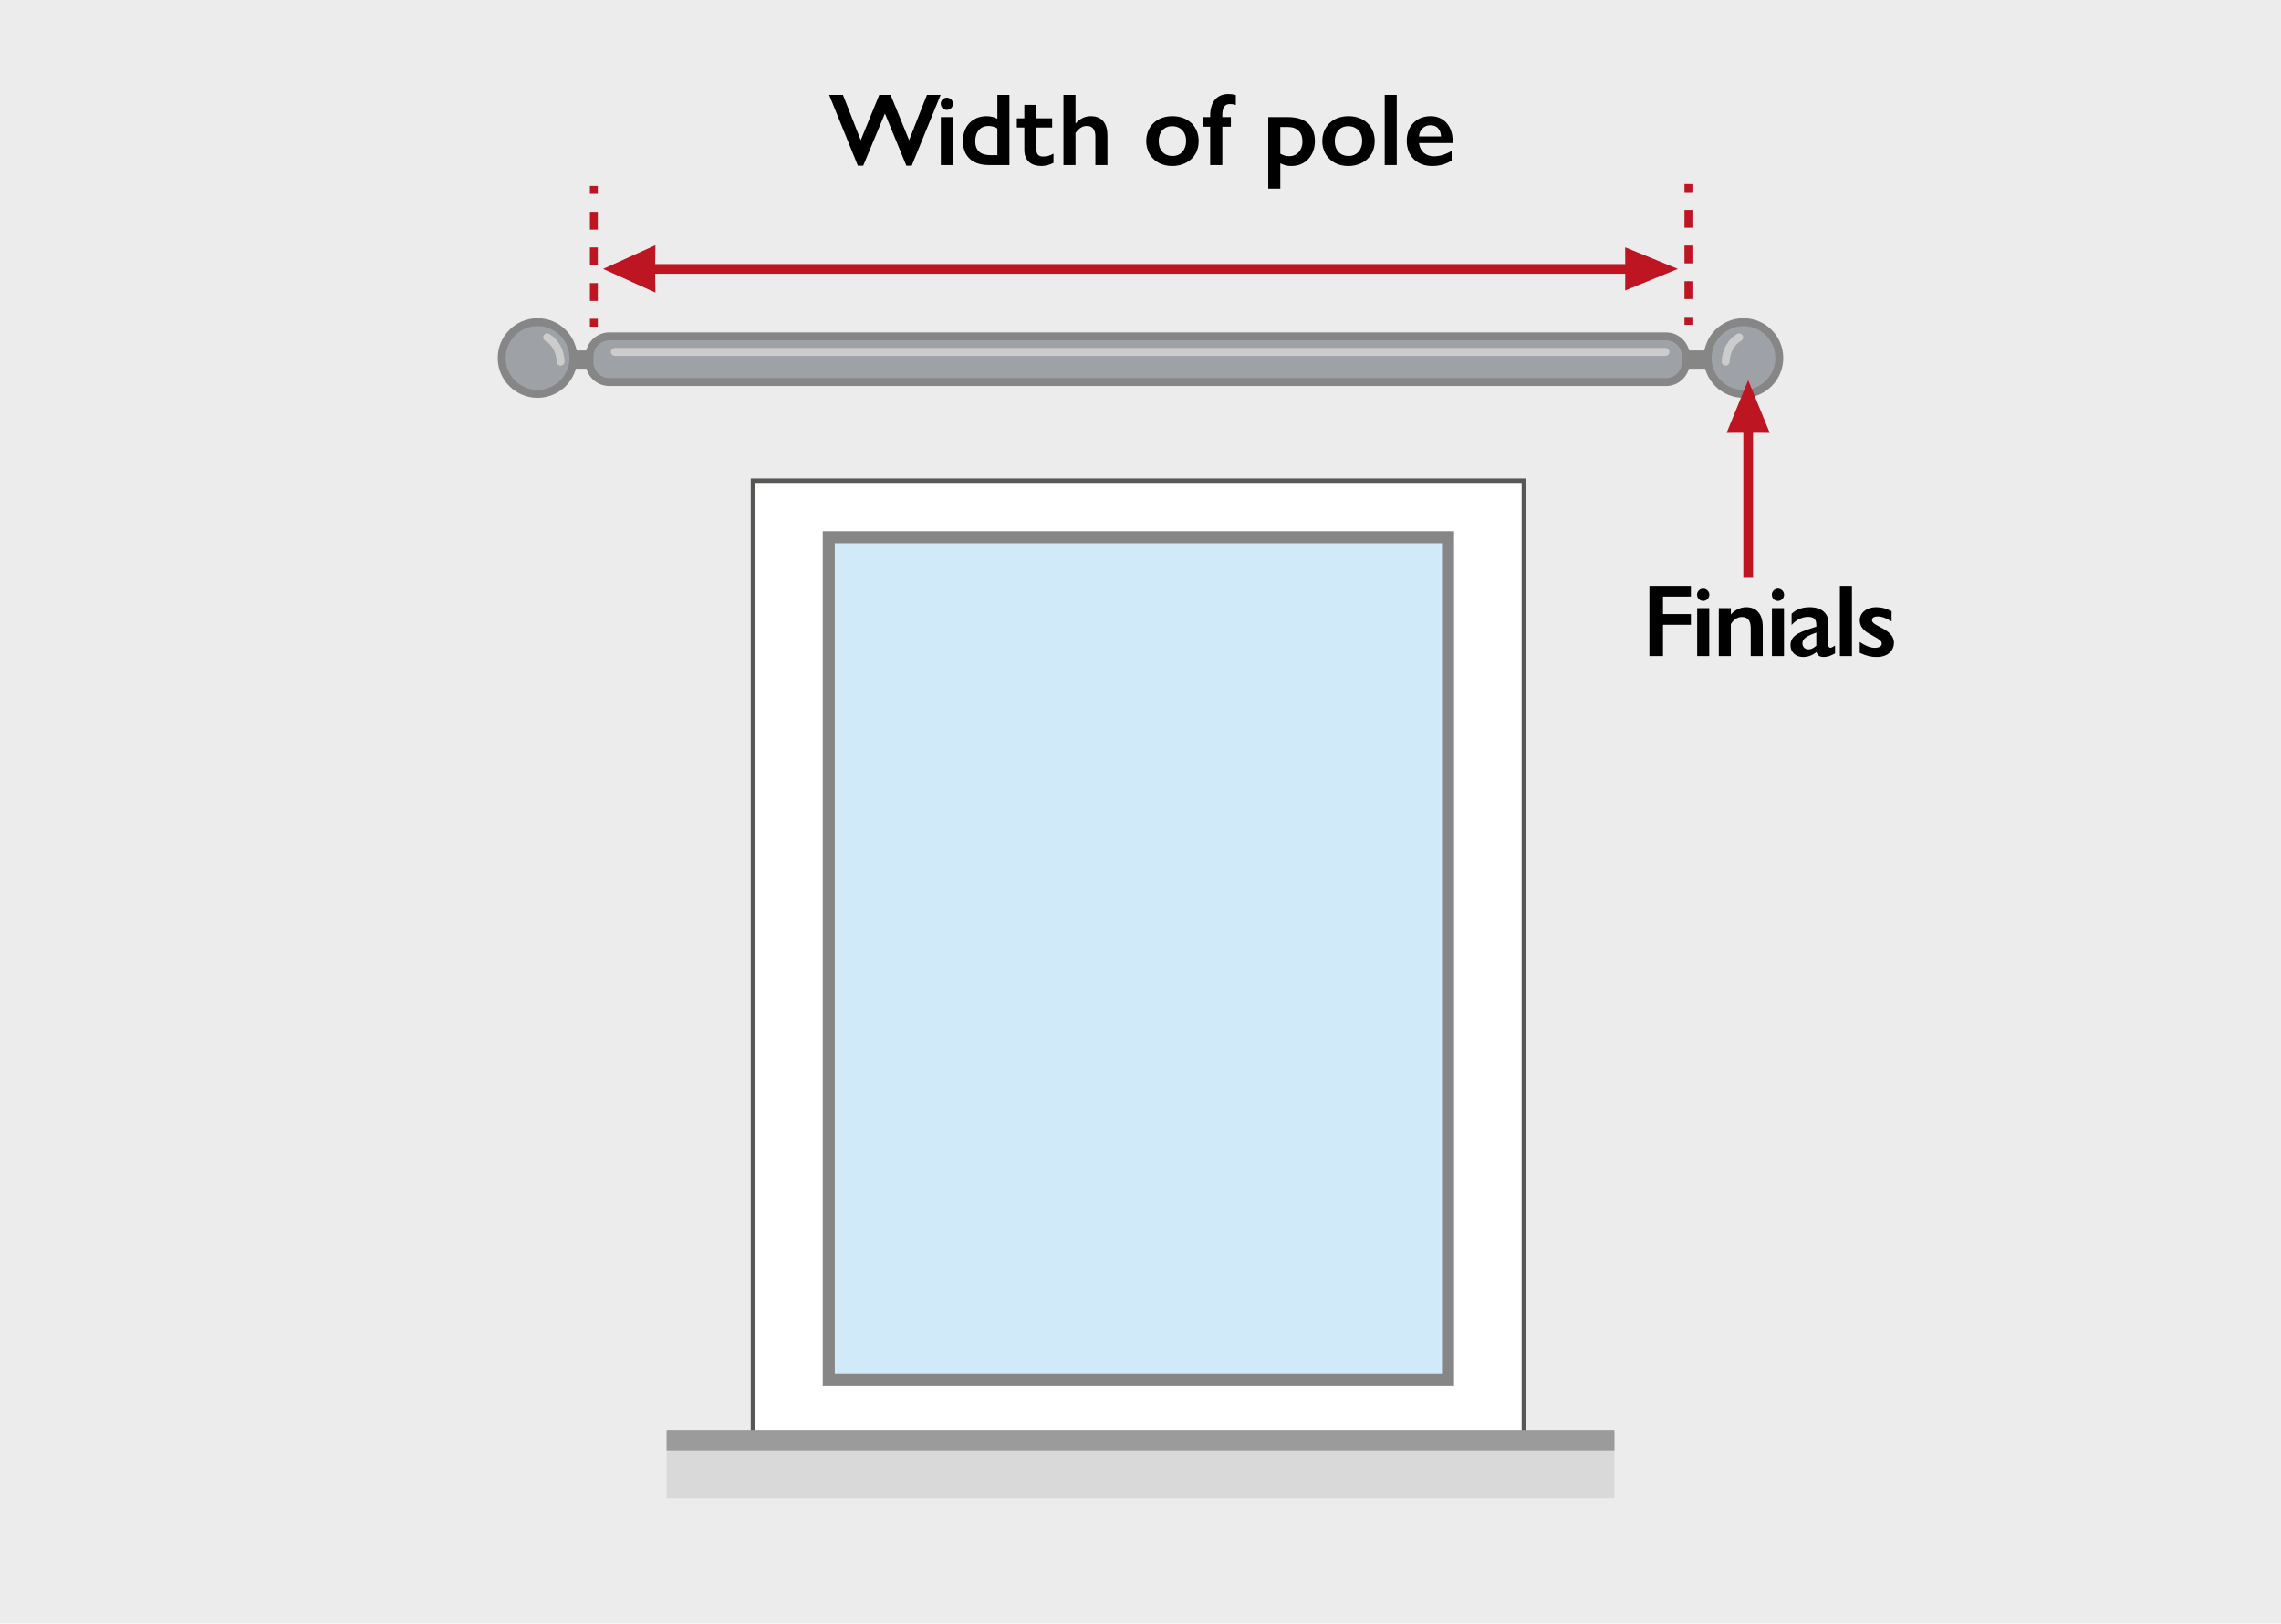 <?xml version="1.0" encoding="UTF-8"?>
<svg width="288px" height="205px" viewBox="0 0 288 205" version="1.1" xmlns="http://www.w3.org/2000/svg" xmlns:xlink="http://www.w3.org/1999/xlink">
    <!-- Generator: Sketch 53.1 (72631) - https://sketchapp.com -->
    <title>Group 30</title>
    <desc>Created with Sketch.</desc>
    <defs>
        <polygon id="path-1" points="0 205 288 205 288 0 0 0"></polygon>
    </defs>
    <g id="Page-1" stroke="none" stroke-width="1" fill="none" fill-rule="evenodd">
        <g id="Artboard" transform="translate(-423, -35)">
            <g id="Group-30" transform="translate(423, 35)">
                <polygon id="Fill-1" fill="#ECECEC" points="0 205 288 205 288 0 0 0"></polygon>
                <polygon id="Fill-2" fill="#FFFFFF" points="95.066 181.431 192.402 181.431 192.402 60.692 95.066 60.692"></polygon>
                <path d="M95.343,181.155 L192.126,181.155 L192.126,60.969 L95.343,60.969 L95.343,181.155 Z M94.79,181.708 L192.679,181.708 L192.679,60.416 L94.79,60.416 L94.79,181.708 Z" id="Fill-3" fill="#575756"></path>
                <polygon id="Fill-4" fill="#D9D9D9" points="84.163 189.182 203.838 189.182 203.838 180.928 84.163 180.928"></polygon>
                <polygon id="Fill-5" fill="#9C9B9B" points="84.163 183.129 203.838 183.129 203.838 180.534 84.163 180.534"></polygon>
                <polygon id="Fill-6" fill="#D0EAFA" points="104.64 174.217 182.828 174.217 182.828 67.839 104.64 67.839"></polygon>
                <path d="M105.398,173.459 L182.069,173.459 L182.069,68.598 L105.398,68.598 L105.398,173.459 Z M103.882,174.976 L183.587,174.976 L183.587,67.081 L103.882,67.081 L103.882,174.976 Z" id="Fill-7" fill="#868686"></path>
                <g id="Group-29">
                    <path d="M210.354,48.239 L76.933,48.239 C75.552,48.239 74.433,47.12 74.433,45.739 L74.433,44.971 C74.433,43.591 75.552,42.471 76.933,42.471 L210.354,42.471 C211.735,42.471 212.854,43.591 212.854,44.971 L212.854,45.739 C212.854,47.12 211.735,48.239 210.354,48.239" id="Fill-8" fill="#9EA1A6"></path>
                    <path d="M210.354,48.239 L76.933,48.239 C75.552,48.239 74.433,47.12 74.433,45.739 L74.433,44.971 C74.433,43.591 75.552,42.471 76.933,42.471 L210.354,42.471 C211.735,42.471 212.854,43.591 212.854,44.971 L212.854,45.739 C212.854,47.12 211.735,48.239 210.354,48.239 Z" id="Stroke-10" stroke="#868686"></path>
                    <mask id="mask-2" fill="white">
                        <use xlink:href="#path-1"></use>
                    </mask>
                    <g id="Clip-13"></g>
                    <polygon id="Fill-12" fill="#868686" mask="url(#mask-2)" points="71.95 46.555 74.257 46.555 74.257 44.248 71.95 44.248"></polygon>
                    <polygon id="Fill-14" fill="#868686" mask="url(#mask-2)" points="212.677 46.555 216.138 46.555 216.138 44.248 212.677 44.248"></polygon>
                    <path d="M72.394,45.205 C72.394,47.705 70.368,49.731 67.868,49.731 C65.369,49.731 63.342,47.705 63.342,45.205 C63.342,42.705 65.369,40.679 67.868,40.679 C70.368,40.679 72.394,42.705 72.394,45.205" id="Fill-15" fill="#9EA1A6" mask="url(#mask-2)"></path>
                    <path d="M72.394,45.205 C72.394,47.705 70.368,49.731 67.868,49.731 C65.369,49.731 63.342,47.705 63.342,45.205 C63.342,42.705 65.369,40.679 67.868,40.679 C70.368,40.679 72.394,42.705 72.394,45.205 Z" id="Stroke-16" stroke="#868686" mask="url(#mask-2)"></path>
                    <path d="M224.657,45.205 C224.657,47.705 222.631,49.731 220.132,49.731 C217.632,49.731 215.605,47.705 215.605,45.205 C215.605,42.705 217.632,40.679 220.132,40.679 C222.631,40.679 224.657,42.705 224.657,45.205" id="Fill-17" fill="#9EA1A6" mask="url(#mask-2)"></path>
                    <path d="M224.657,45.205 C224.657,47.705 222.631,49.731 220.132,49.731 C217.632,49.731 215.605,47.705 215.605,45.205 C215.605,42.705 217.632,40.679 220.132,40.679 C222.631,40.679 224.657,42.705 224.657,45.205 Z" id="Stroke-18" stroke="#868686" mask="url(#mask-2)"></path>
                    <path d="M210.282,44.932 L77.63,44.932 C77.353,44.932 77.13,44.708 77.13,44.432 C77.13,44.156 77.353,43.932 77.63,43.932 L210.282,43.932 C210.558,43.932 210.782,44.156 210.782,44.432 C210.782,44.708 210.558,44.932 210.282,44.932" id="Fill-19" fill="#CCCCCC" mask="url(#mask-2)"></path>
                    <path d="M217.885,46.163 C217.885,46.163 217.874,46.163 217.868,46.163 C217.593,46.154 217.376,45.923 217.385,45.647 C217.435,44.136 218.165,42.833 219.34,42.163 C219.579,42.028 219.885,42.11 220.023,42.35 C220.159,42.59 220.075,42.896 219.836,43.033 C218.965,43.529 218.422,44.518 218.385,45.679 C218.376,45.95 218.154,46.163 217.885,46.163" id="Fill-20" fill="#CCCCCC" mask="url(#mask-2)"></path>
                    <path d="M70.785,46.163 C70.516,46.163 70.294,45.95 70.285,45.679 C70.248,44.518 69.705,43.529 68.834,43.033 C68.595,42.896 68.511,42.59 68.647,42.35 C68.785,42.11 69.091,42.028 69.33,42.163 C70.505,42.833 71.235,44.136 71.285,45.647 C71.294,45.923 71.077,46.154 70.802,46.163 C70.796,46.163 70.79,46.163 70.785,46.163" id="Fill-21" fill="#CCCCCC" mask="url(#mask-2)"></path>
                    <polygon id="Fill-22" fill="#BD1622" mask="url(#mask-2)" points="76.145 33.956 82.749 36.949 82.722 34.569 205.206 34.569 205.196 36.682 211.854 33.956 205.196 31.23 205.206 33.343 82.721 33.343 82.749 30.963"></polygon>
                    <path d="M74.98,41.25 L74.98,40.25" id="Stroke-23" stroke="#BD1622" mask="url(#mask-2)"></path>
                    <path d="M74.98,37.998 L74.98,25.611" id="Stroke-24" stroke="#BD1622" stroke-dasharray="2.252,2.252" mask="url(#mask-2)"></path>
                    <path d="M74.98,24.484 L74.98,23.484" id="Stroke-25" stroke="#BD1622" mask="url(#mask-2)"></path>
                    <path d="M213.182,41.016 L213.182,40.016" id="Stroke-26" stroke="#BD1622" mask="url(#mask-2)"></path>
                    <path d="M213.182,37.764 L213.182,25.377" id="Stroke-27" stroke="#BD1622" stroke-dasharray="2.252,2.252" mask="url(#mask-2)"></path>
                    <path d="M213.182,24.25 L213.182,23.25" id="Stroke-28" stroke="#BD1622" mask="url(#mask-2)"></path>
                </g>
                <path d="M104.686,11.977 L106.428,11.977 L108.677,17.697 L111.017,11.977 L112.447,11.977 L114.787,17.697 L117.036,11.977 L118.765,11.977 L115.112,20.921 L114.436,20.921 L111.732,14.33 L108.989,20.921 L108.313,20.921 L104.686,11.977 Z M119.545,12.328 C119.974,12.328 120.325,12.679 120.325,13.095 C120.325,13.524 119.974,13.875 119.545,13.875 C119.103,13.875 118.778,13.498 118.778,13.095 C118.778,12.705 119.103,12.328 119.545,12.328 Z M118.791,14.785 L120.312,14.785 L120.312,20.843 L118.791,20.843 L118.791,14.785 Z M123.133,17.801 C123.133,18.997 123.77,19.595 125.109,19.595 L125.928,19.595 L125.928,16.215 C125.564,15.994 125.2,15.903 124.784,15.903 C123.835,15.903 123.133,16.605 123.133,17.801 Z M125.928,11.977 L127.449,11.977 L127.449,20.843 L124.888,20.843 C122.405,20.843 121.573,19.374 121.573,17.788 C121.573,15.942 122.808,14.668 124.524,14.668 C125.083,14.668 125.525,14.785 125.928,14.993 L125.928,11.977 Z M130.855,16.098 L130.855,18.893 C130.855,19.53 131.193,19.764 131.674,19.764 C132.181,19.764 132.532,19.673 133.013,19.4 L133.013,20.57 C132.493,20.817 132.025,20.96 131.466,20.96 C130.205,20.96 129.334,20.271 129.334,18.945 L129.334,16.098 L128.385,16.098 L128.385,14.941 L129.334,14.941 L129.334,13.238 L130.855,13.238 L130.855,14.941 L132.844,14.941 L132.844,16.098 L130.855,16.098 Z M137.745,14.668 C139.188,14.668 139.825,15.643 139.825,17.086 L139.825,20.843 L138.304,20.843 L138.304,17.216 C138.304,16.345 137.927,15.903 137.238,15.903 C136.705,15.903 136.289,16.137 135.795,16.774 L135.795,20.843 L134.274,20.843 L134.274,11.977 L135.795,11.977 L135.795,15.604 C136.328,14.993 136.978,14.668 137.745,14.668 Z M147.989,15.929 C147.014,15.929 146.299,16.644 146.299,17.814 C146.299,18.997 147.027,19.699 148.041,19.699 C149.081,19.699 149.757,18.932 149.757,17.814 C149.757,16.54 148.951,15.929 147.989,15.929 Z M148.041,14.668 C150.017,14.668 151.343,15.955 151.343,17.814 C151.343,19.894 149.731,20.96 148.015,20.96 C145.844,20.96 144.726,19.413 144.726,17.84 C144.726,16.033 145.961,14.668 148.041,14.668 Z M155.087,11.873 C155.425,11.873 155.75,11.912 156.036,11.99 L156.036,13.251 C155.802,13.173 155.542,13.134 155.308,13.134 C154.697,13.134 154.333,13.485 154.333,14.525 L154.333,14.785 L155.412,14.785 L155.412,15.994 L154.333,15.994 L154.333,20.843 L152.799,20.843 L152.799,15.994 L151.902,15.994 L151.902,14.785 L152.799,14.785 L152.799,14.564 C152.799,12.861 153.67,11.873 155.087,11.873 Z M166.02,17.84 C166.02,19.517 164.915,20.96 163.056,20.96 C162.549,20.96 162.25,20.908 161.652,20.622 L161.652,23.82 L160.131,23.82 L160.131,14.785 L162.601,14.785 C164.551,14.785 166.02,15.604 166.02,17.84 Z M161.652,16.033 L161.652,19.4 C161.964,19.608 162.393,19.725 162.796,19.725 C163.758,19.725 164.447,18.958 164.447,17.879 C164.447,16.683 163.784,16.033 162.575,16.033 L161.652,16.033 Z M170.219,15.929 C169.244,15.929 168.529,16.644 168.529,17.814 C168.529,18.997 169.257,19.699 170.271,19.699 C171.311,19.699 171.987,18.932 171.987,17.814 C171.987,16.54 171.181,15.929 170.219,15.929 Z M170.271,14.668 C172.247,14.668 173.573,15.955 173.573,17.814 C173.573,19.894 171.961,20.96 170.245,20.96 C168.074,20.96 166.956,19.413 166.956,17.84 C166.956,16.033 168.191,14.668 170.271,14.668 Z M174.834,11.977 L176.355,11.977 L176.355,20.843 L174.834,20.843 L174.834,11.977 Z M180.645,14.668 C182.192,14.668 183.414,15.786 183.414,17.827 L183.414,18.061 L179.163,18.061 C179.267,19.062 179.995,19.738 181.035,19.738 C181.815,19.738 182.595,19.478 183.284,19.049 L183.284,20.271 C182.517,20.752 181.724,20.96 180.775,20.96 C178.968,20.96 177.616,19.738 177.616,17.775 C177.616,15.981 178.773,14.668 180.645,14.668 Z M179.163,17.229 L181.945,17.229 C181.906,16.345 181.425,15.812 180.606,15.812 C179.8,15.812 179.202,16.41 179.163,17.229 Z" id="Widthofpole" fill="#000000" fill-rule="nonzero"></path>
                <path d="M208.256,73.977 L213.495,73.977 L213.495,75.329 L209.972,75.329 L209.972,77.539 L213.495,77.539 L213.495,78.891 L209.972,78.891 L209.972,82.843 L208.256,82.843 L208.256,73.977 Z M215.042,74.328 C215.471,74.328 215.822,74.679 215.822,75.095 C215.822,75.524 215.471,75.875 215.042,75.875 C214.6,75.875 214.275,75.498 214.275,75.095 C214.275,74.705 214.6,74.328 215.042,74.328 Z M214.288,76.785 L215.809,76.785 L215.809,82.843 L214.288,82.843 L214.288,76.785 Z M220.476,76.668 C221.88,76.668 222.569,77.643 222.569,79.164 L222.569,82.843 L221.048,82.843 L221.048,79.32 C221.048,78.228 220.554,77.903 219.93,77.903 C219.41,77.903 218.929,78.202 218.539,78.787 L218.539,82.843 L217.018,82.843 L217.018,76.785 L218.539,76.785 L218.539,77.591 C219.111,76.954 219.826,76.668 220.476,76.668 Z M224.48,74.328 C224.909,74.328 225.26,74.679 225.26,75.095 C225.26,75.524 224.909,75.875 224.48,75.875 C224.038,75.875 223.713,75.498 223.713,75.095 C223.713,74.705 224.038,74.328 224.48,74.328 Z M223.726,76.785 L225.247,76.785 L225.247,82.843 L223.726,82.843 L223.726,76.785 Z M228.497,76.668 C230.005,76.668 230.85,77.448 230.85,78.605 L230.85,81.387 C230.85,81.621 230.902,81.79 231.097,81.79 C231.24,81.79 231.422,81.699 231.695,81.517 L231.695,82.505 C231.149,82.817 230.707,82.96 230.252,82.96 C229.771,82.96 229.472,82.778 229.355,82.336 C228.822,82.765 228.263,82.96 227.652,82.96 C226.677,82.96 226.066,82.297 226.066,81.465 C226.066,80.113 227.509,79.71 229.329,79.125 L229.329,78.878 C229.329,78.137 228.952,77.89 228.289,77.89 C227.561,77.89 226.82,78.228 226.209,78.917 L226.209,77.5 C226.807,76.928 227.587,76.668 228.497,76.668 Z M227.574,81.231 C227.574,81.673 227.886,81.998 228.341,81.998 C228.666,81.998 229.004,81.829 229.329,81.53 L229.329,79.879 C228.133,80.308 227.574,80.633 227.574,81.231 Z M232.306,73.977 L233.827,73.977 L233.827,82.843 L232.306,82.843 L232.306,73.977 Z M234.815,78.332 C234.815,77.409 235.634,76.668 236.908,76.668 C237.571,76.668 238.234,76.837 238.832,77.175 L238.832,78.462 C238.117,78.033 237.61,77.838 237.077,77.838 C236.57,77.838 236.362,78.046 236.362,78.267 C236.362,78.54 236.44,78.696 237.506,79.242 C238.403,79.697 239.131,80.243 239.131,81.179 C239.131,82.037 238.481,82.96 236.947,82.96 C236.284,82.96 235.738,82.856 234.815,82.44 L234.815,81.062 C235.439,81.504 236.141,81.803 236.7,81.803 C237.311,81.803 237.584,81.556 237.584,81.296 C237.584,80.945 237.428,80.802 236.271,80.165 C235.309,79.671 234.815,79.125 234.815,78.332 Z" id="Finials" fill="#000000" fill-rule="nonzero"></path>
                <polygon id="Fill-25" fill="#BD1622" points="220.113 72.861 221.34 72.858 221.34 54.648 223.452 54.658 220.726 48 218 54.658 220.113 54.648"></polygon>
            </g>
        </g>
    </g>
</svg>